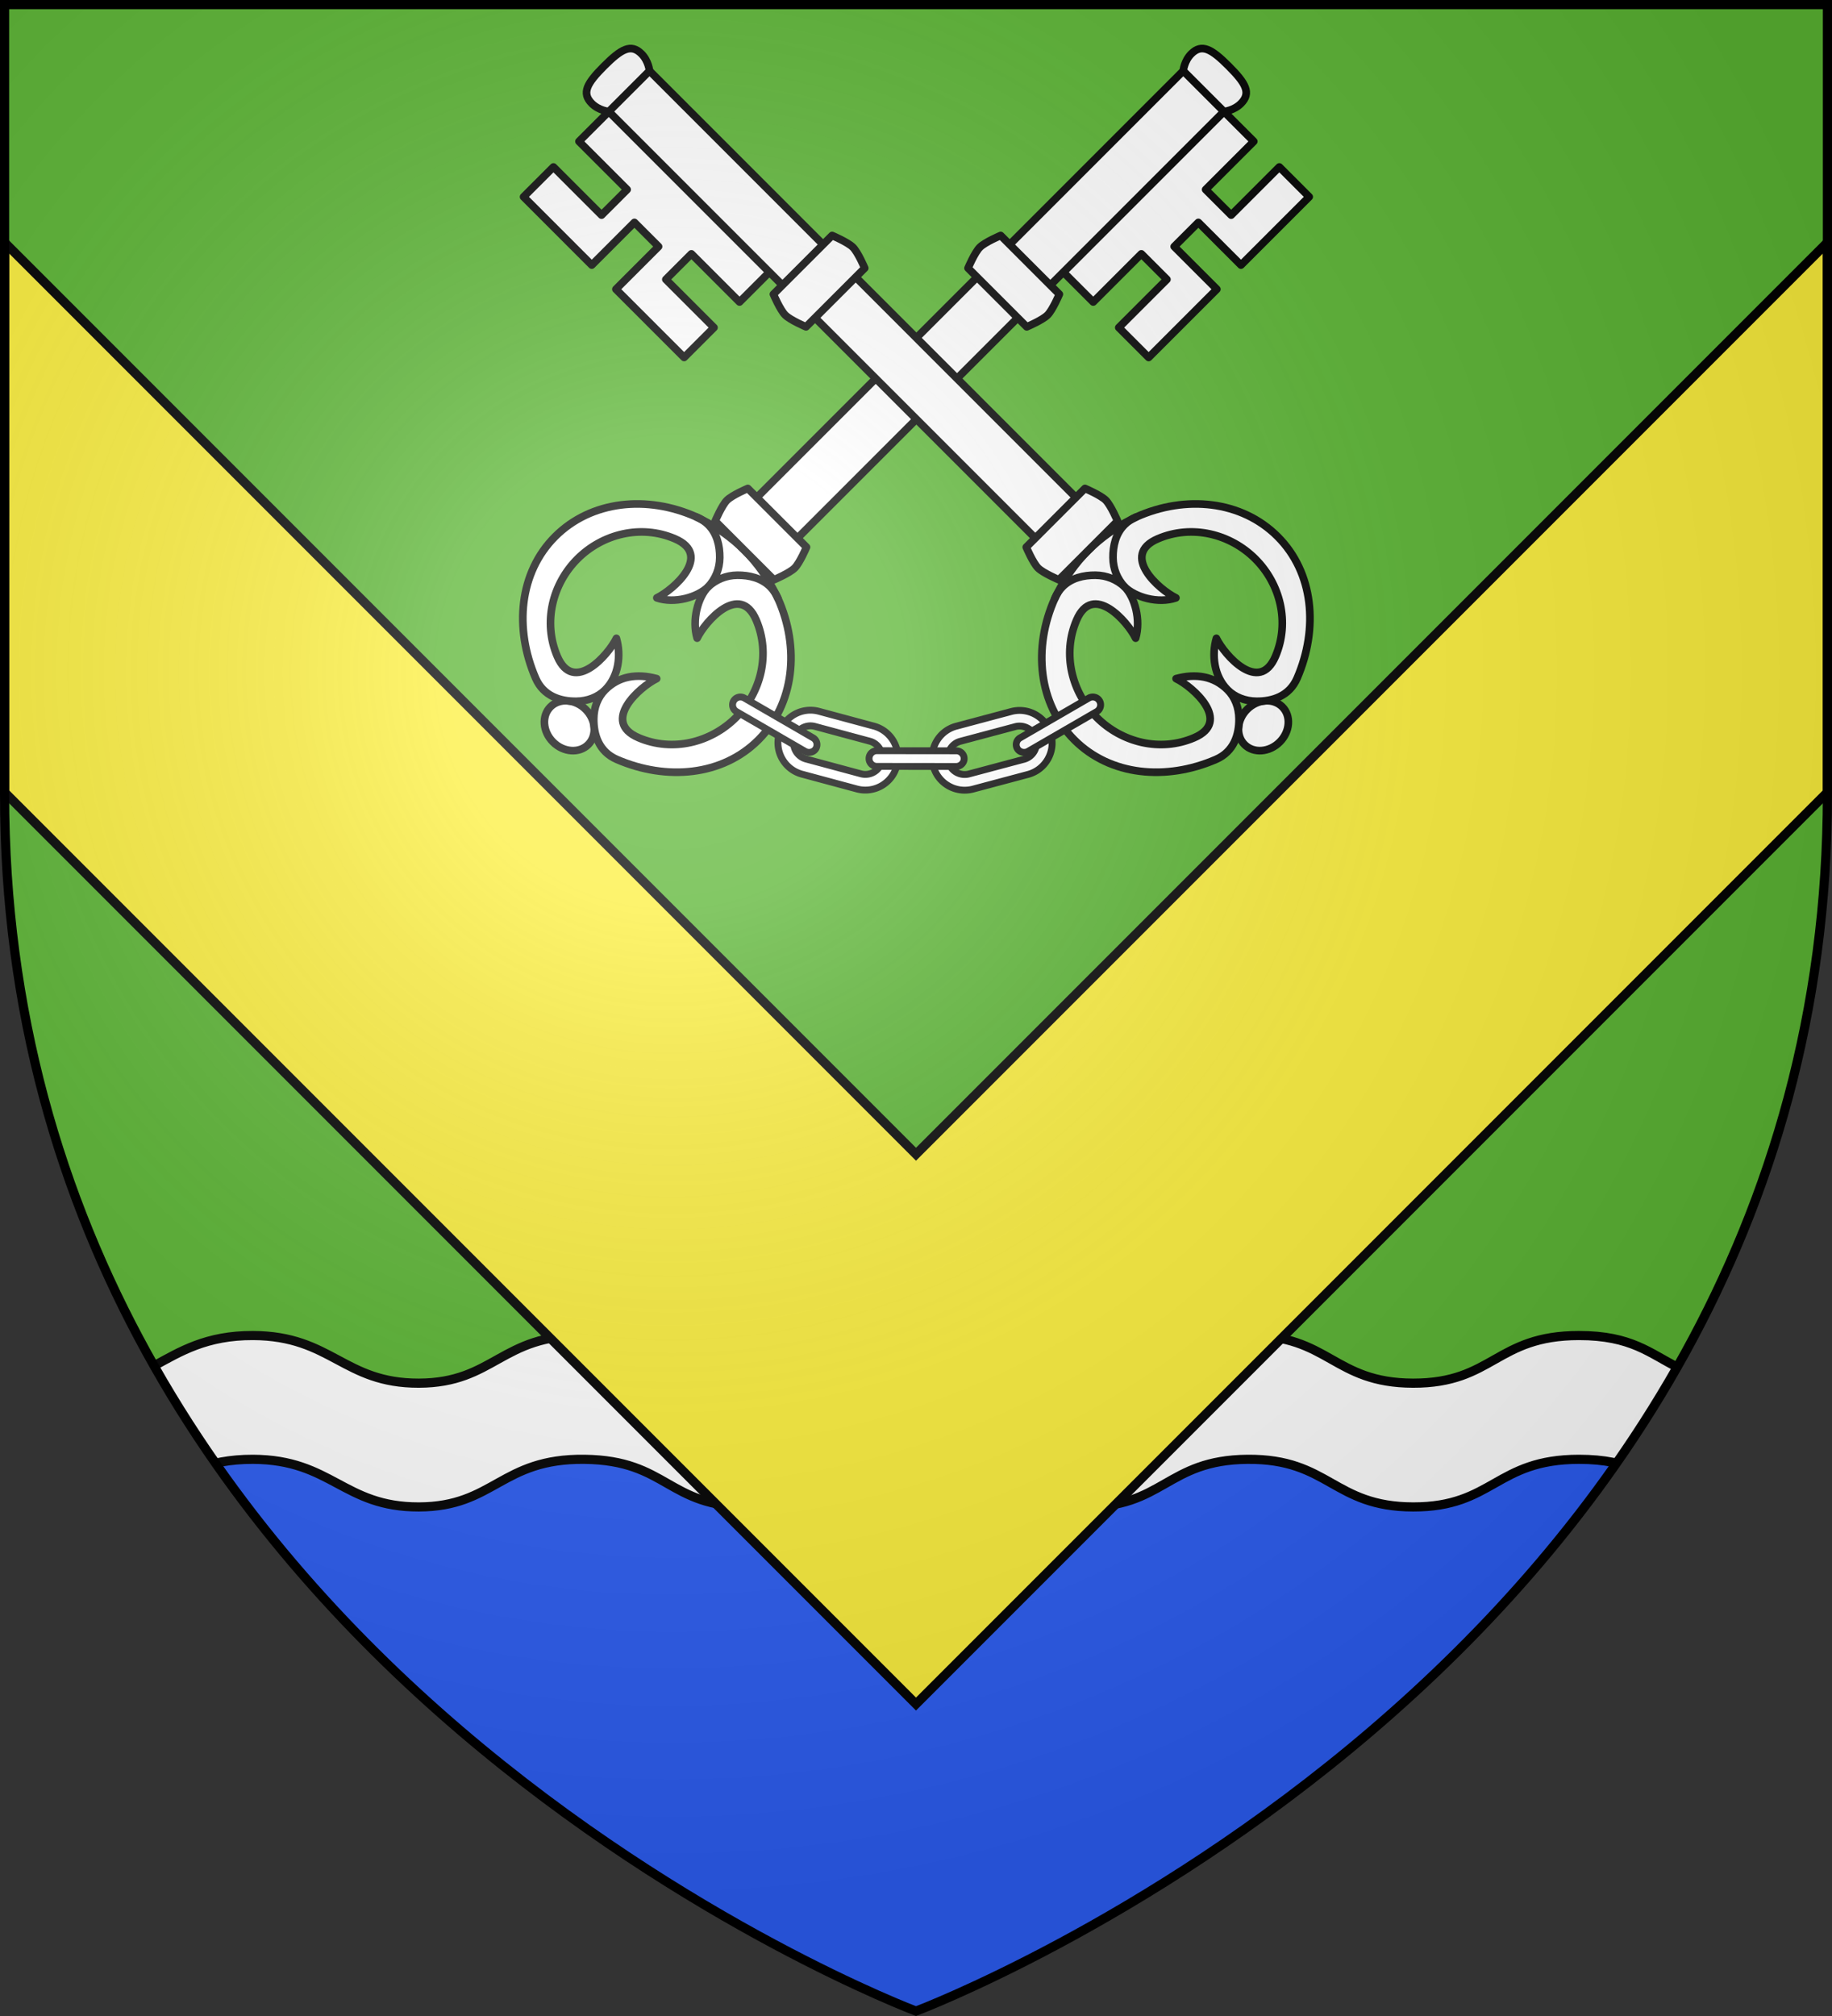 <svg xmlns="http://www.w3.org/2000/svg" xmlns:xlink="http://www.w3.org/1999/xlink" width="600" height="660" viewBox="-300 -300 600 660"><rect x="-300" y="-300" width="600" height="660" fill="#333333" stroke="none"/><clipPath id="a"><path d="M-357.027-423.275h714.054v309.187C357.027 228.232 0 362.42 0 362.42s-357.027-134.188-357.027-476.508z"/></clipPath><radialGradient id="d" cx="-80" cy="-80" r="405" gradientUnits="userSpaceOnUse"><stop offset="0" stop-color="#fff" stop-opacity=".31"/><stop offset=".19" stop-color="#fff" stop-opacity=".25"/><stop offset=".6" stop-color="#6b6b6b" stop-opacity=".125"/><stop offset="1" stop-opacity=".125"/></radialGradient><path fill="#5ab532" d="M-298.5-298.5h597v258.543C298.5 246.291 0 358.5 0 358.5S-298.5 246.291-298.5-39.957z"/><g style="fill-rule:evenodd;stroke:#000;stroke-width:3.588;stroke-linecap:round;stroke-linejoin:round;clip-path:url(#a)" transform="translate(0 55.388)scale(.836)"><path fill="#2b5df2" d="M298.5 153.864c-11.003-5.48-18.201-12.5-38.766-12.5-32.587 0-33.604 18.707-64.968 18.656s-32.906-18.916-64.875-18.656-32.87 19.174-64.938 18.656S30.965 141.327 0 141.364s-32.362 18.674-64.953 18.656-32.248-18.27-64.938-18.656c-32.69-.387-35.33 18.575-64.875 18.656-29.544.081-34.194-18.539-64.968-18.656-18.318-.07-28.569 6.327-38.766 11.875v228.47c10.197-5.549 20.448-11.945 38.766-11.875 30.774.117 35.424 18.737 64.968 18.656s32.185-19.043 64.875-18.656c32.69.386 32.346 18.638 64.938 18.656S-30.965 369.87 0 369.834c30.965-.037 32.885 18.138 64.953 18.656s32.969-18.397 64.938-18.656 33.51 18.604 64.875 18.656 32.38-18.656 64.968-18.656c20.565 0 27.763 7.02 38.766 12.5z"/><path fill="#fff" d="M298.5 110.394c-11.003-5.48-18.201-12.5-38.766-12.5-32.587 0-33.604 18.708-64.968 18.656S161.86 97.634 129.89 97.894s-32.87 19.174-64.938 18.656S30.965 97.857 0 97.894s-32.362 18.674-64.953 18.656-32.248-18.27-64.938-18.656c-32.69-.387-35.33 18.575-64.875 18.656-29.544.081-34.194-18.539-64.968-18.656-18.318-.07-28.569 6.327-38.766 11.875v48.47c10.197-5.549 20.448-11.945 38.766-11.875 30.774.117 35.424 18.737 64.968 18.656s32.185-19.043 64.875-18.656c32.69.386 32.346 18.638 64.938 18.656 32.591.017 33.988-18.62 64.953-18.656 30.965-.037 32.885 18.138 64.953 18.656s32.969-18.397 64.938-18.656 33.51 18.604 64.875 18.656c31.364.051 32.38-18.656 64.968-18.656 20.565 0 27.763 7.02 38.766 12.5z"/></g><path fill="#fcef3c" stroke="#000" stroke-width="3" d="M298.5-220.622 0 77.878l-298.5-298.5v180L0 257.878l298.5-298.5z"/><g stroke-width="1.039" transform="matrix(.963 0 0 .963 -313.46 409.525)"><use xlink:href="#b" width="100%" height="100%" stroke-width="2.121" transform="matrix(-1 0 0 1 651.267 0)"/><g id="b" fill="#fff" stroke="#000" stroke-linecap="round" stroke-linejoin="round" stroke-width="2.26"><path d="m567.91 68.542-20.186 20.186-12.622-12.622-7.146 7.146 12.622 12.622-20.186 20.186-8.84-8.84 14.246-14.246-7.564-7.564-14.246 14.246-8.84-8.84L542.667 43.3l8.84 8.84-14.246 14.246 7.564 7.563 14.246-14.246z" transform="matrix(-1.149 0 0 1.149 844.571 -748.62)"/><path d="m532.175 29.734 12.027 12.028-131.738 131.74-12.028-12.028z" transform="matrix(-1.149 0 0 1.149 844.571 -748.62)"/><path d="M544.077 29.86c-5.042-5.042-7.943-6.75-11.063-3.638-2.129 2.123-2.376 5.049-2.376 5.049l12.028 12.028s2.926-.247 5.049-2.376c3.111-3.12 1.404-6.02-3.638-11.063M353.747 220.19c3.085 3.086 3.426 7.748.76 10.413s-7.327 2.325-10.412-.76-3.426-7.748-.761-10.413 7.327-2.325 10.413.76" transform="matrix(-1.149 0 0 1.149 844.571 -748.62)"/><path d="M388.167 164.068c-.507-.258-1.011-.534-1.576-.788-14.65-6.577-31.228-4.87-41.878 5.78-10.65 10.649-12.137 27.17-5.779 41.877 2.342 5.417 7.419 6.887 12.003 6.852 3.395-.025 6.436-1.224 8.592-3.38 4.053-4.055 4.75-10.31 3.318-15.244-2.392 4.943-12.663 16.617-17.486 5.345-4.32-10.095-1.43-21.453 5.96-28.843s18.754-10.282 28.843-5.96c11.27 4.828-.402 15.094-5.345 17.486 5.26 1.802 12.111-.186 15.243-3.318-3.126 3.127-4.903 9.92-3.318 15.243 2.392-4.943 12.66-16.616 17.486-5.345 4.316 10.08 1.404 21.426-5.987 28.816-7.39 7.39-18.73 10.301-28.816 5.987-11.272-4.821.402-15.094 5.345-17.486-5.876-1.578-11.182-.744-15.243 3.318-2.16 2.16-3.356 5.197-3.381 8.592-.035 4.584 1.435 9.66 6.852 12.003 14.707 6.358 31.228 4.87 41.878-5.78s12.35-27.225 5.779-41.877c-.3-.67-.625-1.27-.933-1.86-2.275-4.368-5.155-8.544-8.942-12.33-3.788-3.788-8.134-6.817-12.615-9.088" transform="matrix(-1.149 0 0 1.149 844.571 -748.62)"/><path d="M386.591 163.28c1.354.586 2.474 1.337 3.373 2.213 2.697 2.631 3.505 6.352 3.48 9.79-.026 3.395-1.327 6.339-3.382 8.592 2.253-2.055 5.197-3.356 8.592-3.381 3.438-.026 7.159.782 9.79 3.479.876.899 1.627 2.019 2.213 3.373M476.587 79.976l17.374 17.374s-1.975 4.648-3.49 6.162-6.162 3.49-6.162 3.49l-17.374-17.374s1.975-4.647 3.49-6.162 6.162-3.49 6.162-3.49m-74.84 74.84 17.373 17.374s-1.974 4.648-3.49 6.163-6.162 3.49-6.162 3.49l-17.373-17.375s1.975-4.647 3.49-6.162 6.162-3.49 6.162-3.49" transform="matrix(-1.149 0 0 1.149 844.571 -748.62)"/></g><g fill="#fff" stroke="#000" stroke-linecap="round" stroke-linejoin="round" stroke-width="2.337"><path d="M331.369-476.37c1.575 5.907 7.64 9.418 13.547 7.842l18.667-4.979c5.906-1.575 9.417-7.64 7.842-13.547-1.575-5.906-7.64-9.417-13.547-7.841l-18.667 4.979c-5.907 1.575-9.418 7.64-7.842 13.546m5.153-1.374c-.817-3.062.998-6.215 4.06-7.032l18.667-4.979a5.755 5.755 0 0 1 7.035 4.073c.817 3.061-1.014 6.206-4.075 7.023l-18.667 4.979a5.734 5.734 0 0 1-7.02-4.064m-57.591-9.415c-1.59 5.903 1.908 11.976 7.811 13.565l18.656 5.021c5.902 1.59 11.976-1.908 13.565-7.81 1.588-5.903-1.909-11.976-7.812-13.565l-18.655-5.022c-5.903-1.588-11.976 1.909-13.565 7.811m5.15 1.387c.823-3.06 3.972-4.884 7.032-4.06l18.655 5.021c3.06.824 4.88 3.985 4.057 7.045s-3.981 4.867-7.041 4.044l-18.656-5.022a5.734 5.734 0 0 1-4.048-7.028"/><path d="M359.947-482.307a2.666 2.666 0 0 1 .972-3.644l23.371-13.528a2.666 2.666 0 1 1 2.672 4.615l-23.306 13.49c-1.275.739-2.971.342-3.709-.933m-18.072 3.432a2.666 2.666 0 0 0-2.663-2.67l-27.005-.03a2.666 2.666 0 1 0-.006 5.332l26.93.031c1.472.001 2.743-1.19 2.744-2.663zm-50.409-3.432a2.666 2.666 0 0 0-.972-3.644l-23.371-13.528a2.666 2.666 0 1 0-2.672 4.615l23.306 13.49c1.275.739 2.971.342 3.71-.933"/></g></g><path fill="url(#d)" d="M-298.5-298.5h597v258.543C298.5 246.291 0 358.5 0 358.5S-298.5 246.291-298.5-39.957z"/><path fill="none" stroke="#000" stroke-width="3" d="M-298.5-298.5h597v258.503C298.5 246.206 0 358.398 0 358.398S-298.5 246.206-298.5-39.997z"/></svg>